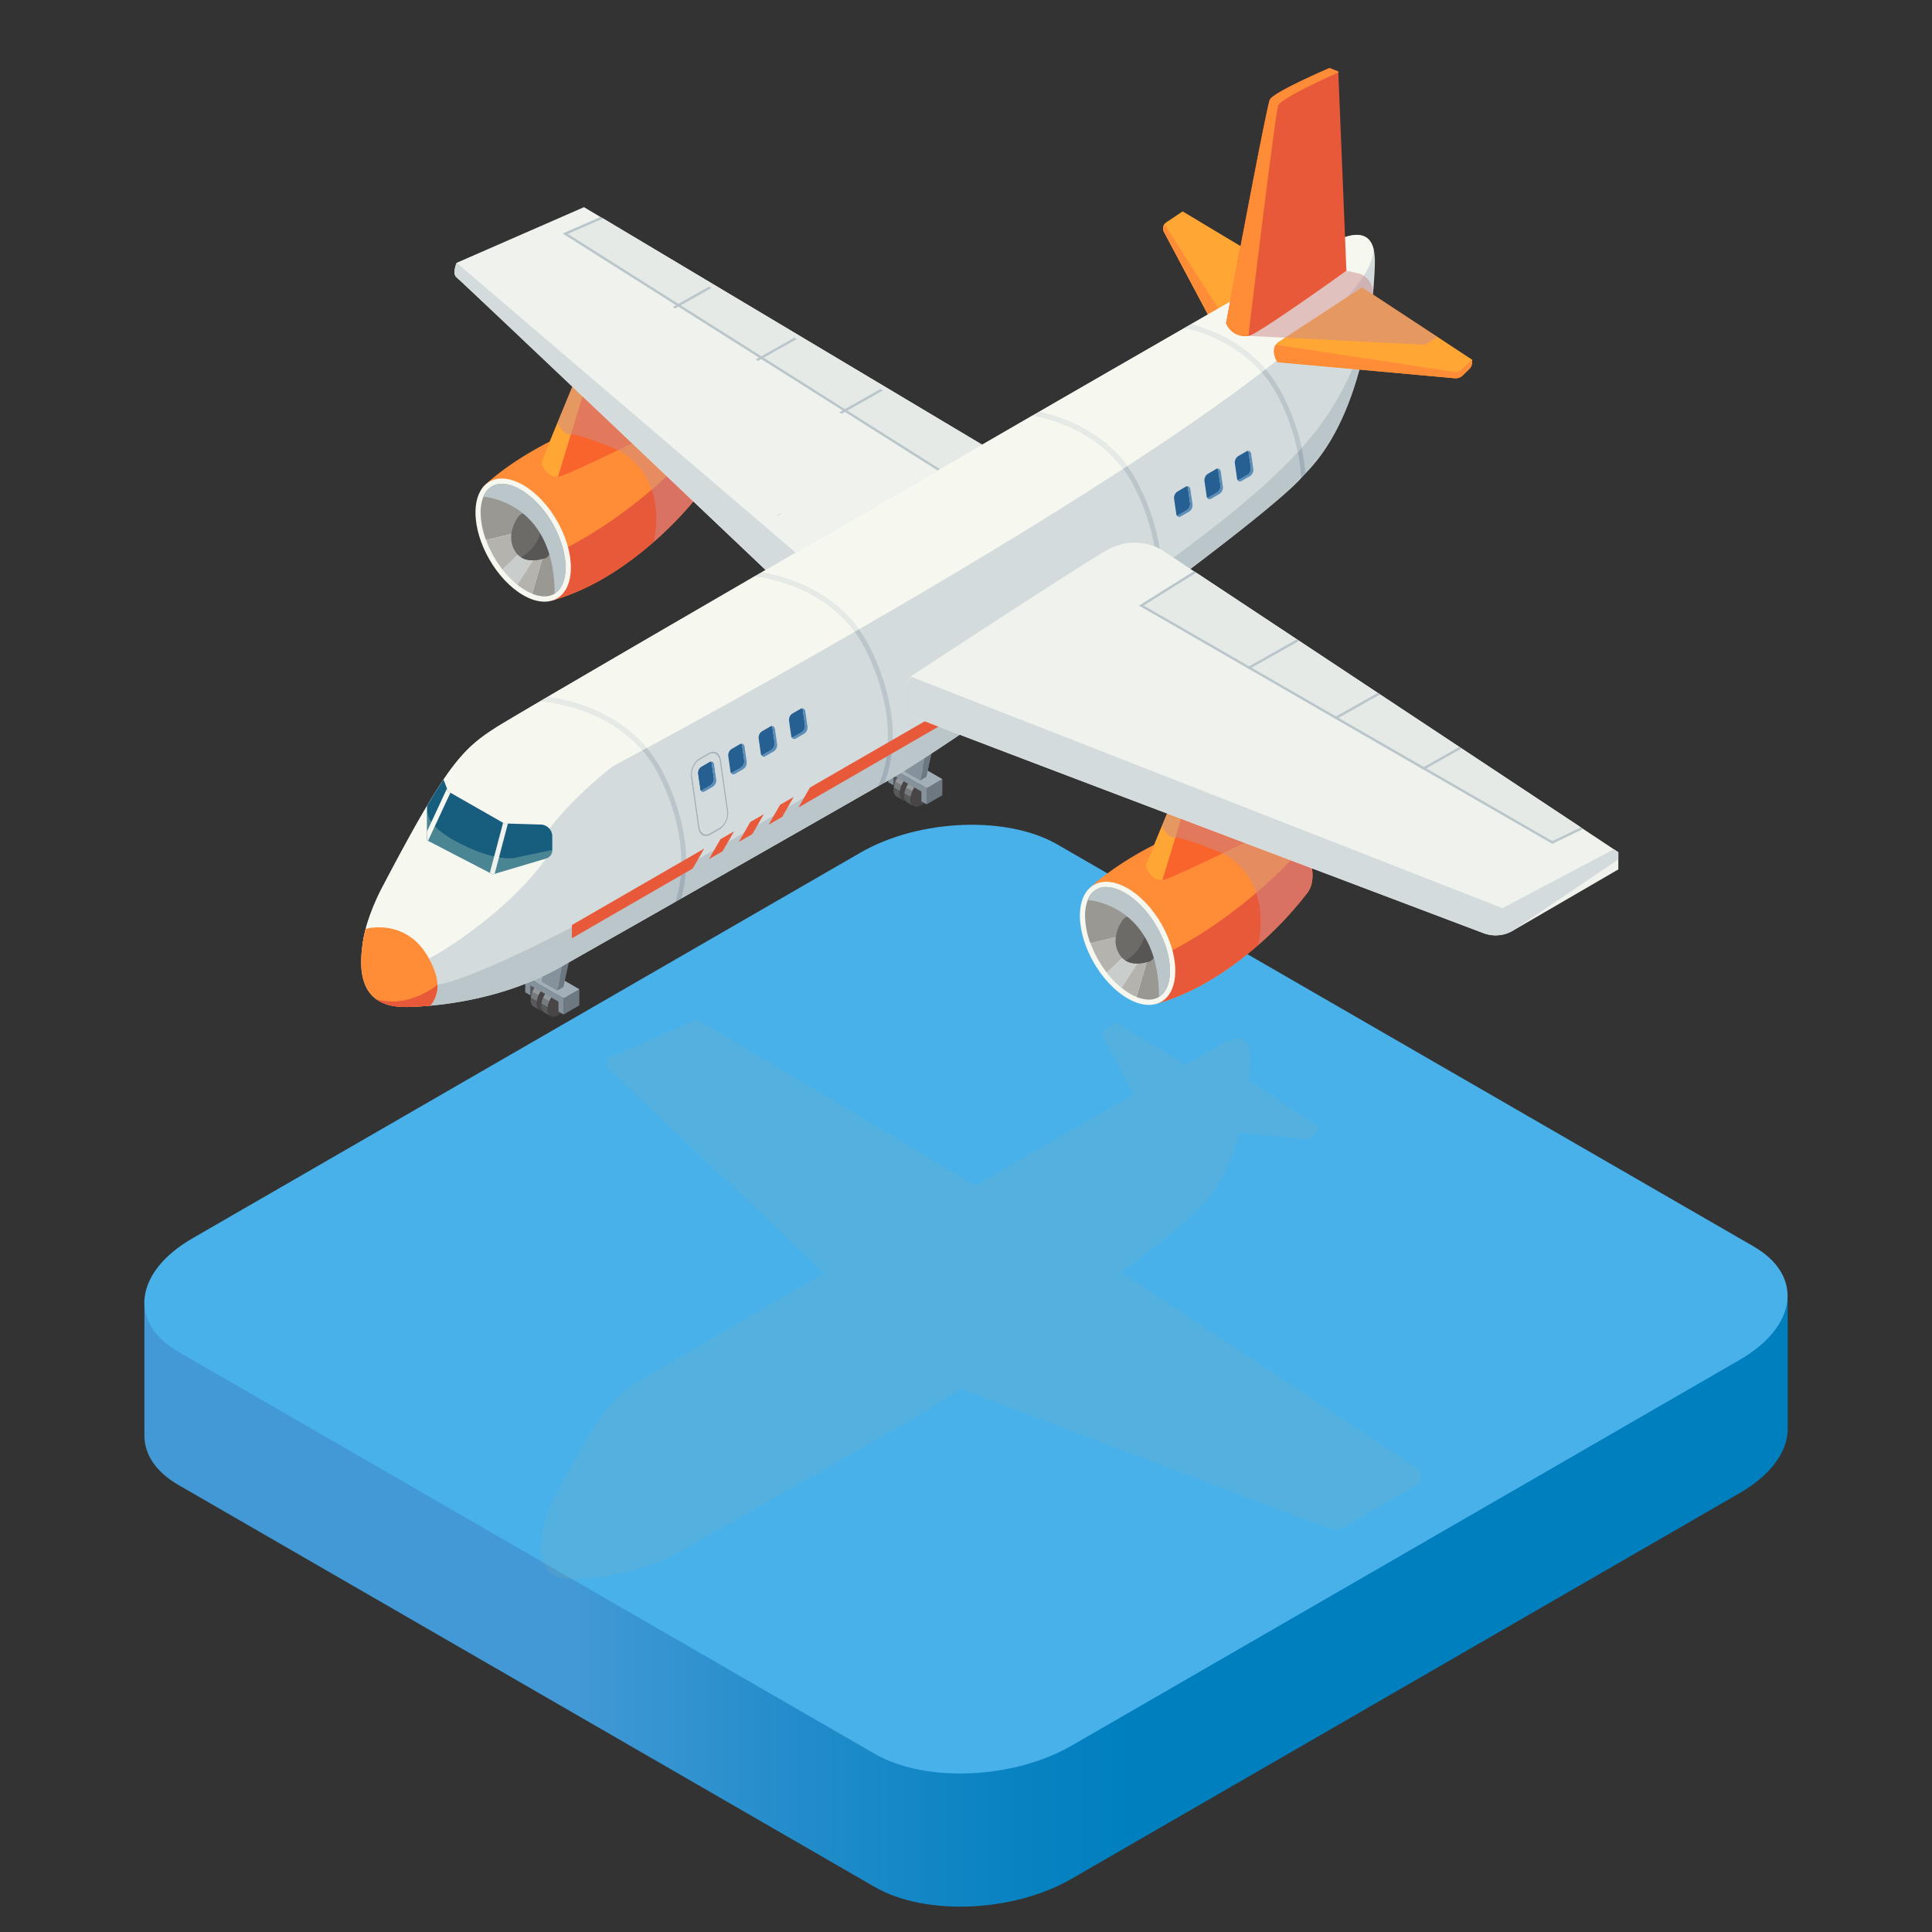 <svg xmlns="http://www.w3.org/2000/svg" xmlns:xlink="http://www.w3.org/1999/xlink" viewBox="0 0 1080 1080"><rect x="0" y="0" width="1080" height="1080" fill="#333333" stroke="none"/><defs><style>.cls-1{isolation:isolate;}.cls-2{fill:url(#linear-gradient);}.cls-3{fill:#49b1ea;}.cls-4{fill:#86b1b8;opacity:0.2;}.cls-13,.cls-16,.cls-4{mix-blend-mode:multiply;}.cls-5{fill:#ff8c36;}.cls-6{fill:#e8593a;}.cls-7{fill:#f6f7ef;}.cls-8{fill:#9a9893;}.cls-9{fill:#b5b3ad;}.cls-10{fill:#c9cdcb;}.cls-11{fill:#6d6b68;}.cls-12{fill:#585654;}.cls-13,.cls-19{fill:#bbc6cb;}.cls-14{fill:#f9642d;}.cls-15{fill:#ffa634;}.cls-16,.cls-34{fill:#cc8c8c;}.cls-16,.cls-31{opacity:0.5;}.cls-17{fill:#f0f3ed;}.cls-18{fill:#d3dbdc;}.cls-20{fill:#e5eae7;}.cls-21{fill:#55575d;}.cls-22{fill:#58595a;}.cls-23{fill:#767b7d;}.cls-24{fill:#93999b;}.cls-25{fill:#494445;}.cls-26{fill:#6d7881;}.cls-27{fill:#a2afb8;}.cls-28{fill:#85929c;}.cls-29{fill:#c74c32;}.cls-30{fill:#175d7e;}.cls-31{fill:#7eaeab;}.cls-32{fill:#265f91;}.cls-33{fill:#5a8db7;}</style><linearGradient id="linear-gradient" x1="80.72" y1="785.13" x2="999.28" y2="785.13" gradientUnits="userSpaceOnUse"><stop offset="0.26" stop-color="#4299d5"/><stop offset="0.39" stop-color="#248dcb"/><stop offset="0.52" stop-color="#0a83c2"/><stop offset="0.6" stop-color="#007fbf"/></linearGradient></defs><g class="cls-1"><g id="Layer_1" data-name="Layer 1"><path class="cls-2" d="M956.17,757.29,591.05,515.42c-28.19-16.28-77.44-14.23-110,4.56L123.83,757.29,80.72,726.23v74.43h.07c-.81,11,5.41,21.65,19,29.47L489,1054.84c28.19,16.27,77.44,14.24,110-4.57l373.4-215.58c16.91-9.76,26-22.12,26.86-34h.07V726.23Z"/><path class="cls-3" d="M489,980.41,99.75,755.7c-28.2-16.27-24.65-44.71,7.9-63.5l373.4-215.6c32.56-18.79,81.81-20.83,110-4.55l389.2,224.7c28.19,16.28,24.66,44.71-7.9,63.51L599,975.85C566.39,994.64,517.14,996.68,489,980.41Z"/><path class="cls-4" d="M792.44,821l-12-8-.94-.62-150.42-99.6s-.89-.58-.89-.58l-1.35-.89c21.23-16.14,38-29.71,43.19-35.47l1.79-1.93c.56-.59,1.09-1.16,1.61-1.74,9.6-10.46,15.66-24.82,19.45-38.81l37.26,3.37a4,4,0,0,0,3.18-1.13l2.22-2.18.33-.32a3.69,3.69,0,0,0,1.09-2.45l0-1.15-13.59-8.9L698.17,604c.25-2.55.42-4.9.54-7s.19-4.12.23-5.71a18.52,18.52,0,0,0-.52-5.14c-2.06-8.28-10.13-5-12.6-4.17-.46.16-9,5-22.92,13l-39.12-23.47-6.43,4.3a3.08,3.08,0,0,0-.73.71,2.9,2.9,0,0,0-.21,3l17.2,32.28-6.6,3.79-2.37,1.36c-17,9.79-36.5,21-57.06,32.91-.82.47-1.64,1-2.46,1.41l-19.83,11.46L396.06,573.65,393.31,572l-3.7-2.2L339.8,591.58s-1.91,4.29,0,5.72c1.63,1.23,93.41,88.38,120.83,114.41l-1.57.92c-.86.51-1.72,1-2.58,1.48-33.4,19.4-62.73,36.45-81.22,47.28L372.53,763c-9.61,5.64-15.79,9.32-17.43,10.36-7.58,4.87-12.85,9.13-20.43,20.34-2,2.9-4.1,6.28-6.45,10.27-4.6,7.73-10.08,17.73-17,31a88.42,88.42,0,0,0-6.09,14.17c-.32,1-.61,2-.86,3s-.39,1.67-.54,2.38-.25,1.17-.36,1.74c0,.28-.1.55-.14.83s-.15.83-.21,1.24-.1.77-.14,1.12c-3.09,24.36,13.36,23.55,20.85,23.16,1.9-.1,3.84-.23,5.8-.4,16.53-1.49,35.05-6,50.93-15.08,12.41-7,27.91-15.85,44.84-25.47.8-.45,1.62-.93,2.45-1.39,24.51-13.94,51.76-29.47,76.75-43.77l2.75-1.57c2.33-1.33,4.95-2.9,7.81-4.68,6.19-3.82,13.53-8.6,21.59-14,23.82,9.12,66.06,25.13,106.51,40.44l2,.77,2.66,1c41.47,15.7,80.09,30.28,93.62,35.39a13.35,13.35,0,0,0,11.45-1l41.28-24V822.1Z"/><path class="cls-5" d="M395.82,263.76c0,4.22-1,7.56-2.84,9.84a203.11,203.11,0,0,1-27.47,29.23c-14.63,12.85-34.25,26.51-56.84,32.87,0,0-8-8-17-18.49-13.59-16-29.15-37.77-21.07-45.58,6.93-6.7,20-16.33,36.7-24.79,3-1.55,6.08-3,9.3-4.47,15.23-6.77,32.66-12.18,50.64-13.65a16.14,16.14,0,0,1,9.74,2.49c.3.16.57.35.84.51,5.46,3.44,10.29,9.17,13.57,15.55A37.3,37.3,0,0,1,395.82,263.76Z"/><path class="cls-6" d="M395.83,263.76c0,4.23-1.06,7.56-2.85,9.86,0,0-35.15,48.2-84.3,62.07,0,0-8.07-8-17-18.5,50.33-17.9,87.47-56.08,99.73-69.91A37.29,37.29,0,0,1,395.83,263.76Z"/><path class="cls-7" d="M319.12,317.3c0,7.77-2.49,13.42-6.59,16.47-4.89,3.62-12.07,3.55-20.07-1.07-14.73-8.5-26.66-29.18-26.66-46.18,0-9.23,3.51-15.48,9.07-17.91,4.7-2,10.85-1.37,17.59,2.52C307.19,279.62,319.12,300.3,319.12,317.3Z"/><path class="cls-8" d="M316.15,317.29c0,6.51-1.92,11.51-5.39,14.09-.24.17-.47.34-.72.49a10.71,10.71,0,0,1-5.68,1.5,18.17,18.17,0,0,1-6.86-1.5l5.65-19.44a7.94,7.94,0,0,1-4.1-.88l-.83-.45a18.45,18.45,0,0,1-5-4.45,23.74,23.74,0,0,1-4.43-8.87l-14,3.34-3.11.75a45.31,45.31,0,0,1-3-15.36,23.34,23.34,0,0,1,1.53-8.81,11.28,11.28,0,0,1,5.76-6.37,11.4,11.4,0,0,1,4.51-.87,18,18,0,0,1,6.65,1.41A27,27,0,0,1,291,273.7c6.84,3.94,13.06,10.71,17.59,18.45.11.18.21.36.33.55.46.8.77,1.38,1.07,2C313.82,302,316.15,310,316.15,317.29Z"/><path class="cls-9" d="M293.22,306.65l-12.36,11.69c-.14-.2-.29-.38-.43-.57a60.93,60.93,0,0,1-8.71-15.9l3.11-.75,14-3.34A23.74,23.74,0,0,0,293.22,306.65Z"/><path class="cls-10" d="M299.05,311.55l-9.89,15.29a50.36,50.36,0,0,1-8.3-8.5l12.36-11.69a18.45,18.45,0,0,0,5,4.45Z"/><path class="cls-9" d="M303.15,312.43l-5.65,19.44a25.33,25.33,0,0,1-3.56-1.74,36,36,0,0,1-4.78-3.29l9.89-15.29A7.94,7.94,0,0,0,303.15,312.43Z"/><path class="cls-11" d="M308.18,305.33c0,3.13-1.07,5.31-2.8,6.37a4.81,4.81,0,0,1-2.09.7c-2.83.79-8,1.64-12-.85a10,10,0,0,1-3.2-3.18c-5.18-8-.45-16.45,1.31-19.1a5.55,5.55,0,0,1,.47-.66c1.93-2.23,4.95-2.5,8.39-.51a18,18,0,0,1,4.93,4.37q.62.76,1.17,1.59c.31.42.58.85.85,1.29a24.21,24.21,0,0,1,1.82,3.86A18.08,18.08,0,0,1,308.18,305.33Z"/><path class="cls-12" d="M308.18,305.33c0,3.13-1.07,5.31-2.8,6.37a4.81,4.81,0,0,1-2.09.7c-2.83.79-8,1.64-12-.85,10.82-6,12-18.42,11.9-19.08q.62.76,1.17,1.59c.31.42.58.85.85,1.29a24.21,24.21,0,0,1,1.82,3.86A18.08,18.08,0,0,1,308.18,305.33Z"/><path class="cls-13" d="M316.15,317.29c0,6.51-1.92,11.51-5.39,14.09-.24.17-.47.34-.72.49C310,280,270.29,277.7,270.29,277.7a11.28,11.28,0,0,1,5.76-6.37,11.4,11.4,0,0,1,4.51-.87,18,18,0,0,1,6.65,1.41A27,27,0,0,1,291,273.7c6.84,3.94,13.06,10.71,17.59,18.45.11.18.21.36.33.55.46.8.77,1.38,1.07,2C313.82,302,316.15,310,316.15,317.29Z"/><path class="cls-14" d="M378,235.71s-16.15,8-32.44,15.87c-14.18,6.86-28.51,13.54-32.28,14.63a11.75,11.75,0,0,1-1.36.28c-7,.87-9.44-7.89-9.44-7.89l4.86-11.76,4.34-10.53,10.64-25.81,8-4.44,37.13-20.44,8.7-4.81.31,9.16,1.38,41.75Z"/><path class="cls-15" d="M330.35,206.06l-18.44,60.42c-7,.88-9.44-7.88-9.44-7.88l19.83-48.11Z"/><path class="cls-16" d="M395.82,263.76c0,4.22-1,7.56-2.84,9.84a203.11,203.11,0,0,1-27.47,29.23c7.66-39.21-19.95-51.25-19.95-51.25s-21.83-9.11-26.44-8.72a4.63,4.63,0,0,1-2.48-.49c-3.14-1.53-5-6.06-5-6.06l10.64-25.81,8-4.44,37.13-20.44c2.7,1.25,5.76,2.73,9,4.35l1.38,41.75c5.46,3.44,10.29,9.17,13.57,15.55A37.3,37.3,0,0,1,395.82,263.76Z"/><path class="cls-17" d="M571.76,262.19l-66.85,51.16-44.19,10.5L438.92,329S258,157.15,255.27,155.1s0-8.18,0-8.18l71.18-31.11,5.29,3.14,3.94,2.34L569,260.53l1.58,1Z"/><path class="cls-18" d="M461,322.78l-.25,1.07L438.92,329S258,157.15,255.27,155.1s0-8.18,0-8.18Z"/><polygon class="cls-19" points="570.56 261.48 537.55 271.5 454.14 218.78 452.81 217.94 407.38 189.24 406.06 188.41 361.02 159.93 359.71 159.12 314.5 130.54 335.68 121.29 379.93 147.71 381.3 148.53 427.7 176.22 429.04 177.01 475.86 204.96 477.22 205.77 568.98 260.53 570.56 261.48"/><polygon class="cls-20" points="568.98 260.53 537.74 270.02 317.39 130.76 337.11 122.14 568.98 260.53"/><path class="cls-15" d="M727.09,157.74l-39.86,24.4-6.52,4-30.09-56.51a4.06,4.06,0,0,1,.3-4.31,3.81,3.81,0,0,1,1-1l9.19-6.15Z"/><path class="cls-5" d="M687.23,182.14l-6.52,4-30.09-56.51a4.06,4.06,0,0,1,.3-4.31Z"/><polygon class="cls-21" points="296.49 550.86 305.28 545.75 305.26 551.27 296.48 556.38 296.49 550.86"/><g class="cls-1"><g class="cls-1"><path class="cls-22" d="M300.12,560.91a9.29,9.29,0,0,1,.07-1.17l-3.52-2a9.41,9.41,0,0,0-.07,1.17c0,1.89.67,3.21,1.74,3.83l3.52,2C300.79,564.11,300.12,562.79,300.12,560.91Z"/><path class="cls-23" d="M297.59,554.47c-.07.18-.15.35-.22.53s-.14.38-.2.57-.13.41-.18.6-.12.47-.17.69-.11.56-.15.83l3.52,2c0-.28.08-.56.14-.83s.11-.46.17-.68.12-.42.19-.61.13-.38.2-.57.14-.35.22-.53Z"/><path class="cls-24" d="M299,551.92c-.12.17-.24.34-.35.53s-.2.33-.31.49-.19.34-.28.51l-.25.51c-.09.17-.16.34-.24.51l3.52,2c.07-.18.15-.35.23-.52l.26-.51.28-.5c.1-.17.2-.34.31-.5s.22-.35.34-.52Z"/><path class="cls-23" d="M302.55,548.56a10.19,10.19,0,0,0-2,1.54c-.22.22-.44.46-.65.7a6.86,6.86,0,0,0-.48.59c-.14.18-.28.36-.4.53l3.51,2.05.4-.54.49-.59c.2-.24.42-.47.65-.7a9.85,9.85,0,0,1,2-1.54Z"/><path class="cls-22" d="M307.05,550.13a2.3,2.3,0,0,1,.42-.14,7.19,7.19,0,0,1,1.39-.2,3.29,3.29,0,0,1,.53.05,4,4,0,0,1,.93.35l-3.52-2.05c-3-.15-3.12-.1-3.27,0a7.7,7.7,0,0,0-1,.47l3.51,2a5.87,5.87,0,0,1,.76-.37Z"/></g><path class="cls-25" d="M306.06,550.6c3.3-1.9,6-.38,6,3.41a13.14,13.14,0,0,1-5.95,10.32c-3.29,1.89-6,.37-6-3.42A13.11,13.11,0,0,1,306.06,550.6Z"/></g><g class="cls-1"><g class="cls-1"><path class="cls-22" d="M306.1,564.21a9.2,9.2,0,0,1,.08-1.17l-3.52-2a9.29,9.29,0,0,0-.07,1.17c0,1.88.67,3.21,1.74,3.83l3.51,2C306.77,567.41,306.1,566.09,306.1,564.21Z"/><path class="cls-23" d="M303.58,557.77c-.08.18-.15.35-.22.53s-.14.37-.2.57-.13.4-.19.6-.11.47-.17.69-.1.56-.14.83l3.52,2a8.17,8.17,0,0,1,.14-.84c.05-.22.1-.45.17-.67s.12-.42.18-.61.13-.39.21-.57.14-.36.22-.54Z"/><path class="cls-24" d="M305,555.22c-.12.17-.24.34-.35.52l-.31.5c-.1.17-.19.34-.28.51s-.18.33-.26.51-.16.34-.23.51l3.52,2c.07-.17.15-.35.23-.52s.17-.33.26-.5.18-.34.28-.5l.3-.5.35-.53Z"/><path class="cls-23" d="M308.53,551.86a9.85,9.85,0,0,0-2,1.54c-.22.22-.44.45-.65.69s-.33.4-.49.6l-.39.53,3.51,2,.4-.54c.16-.19.31-.39.48-.58s.43-.48.65-.7a9.82,9.82,0,0,1,2-1.54Z"/><path class="cls-22" d="M313,553.43a2.3,2.3,0,0,1,.42-.14,6.19,6.19,0,0,1,1.38-.2,2.54,2.54,0,0,1,.54,0,4.72,4.72,0,0,1,.92.34l-3.51-2c-3-.15-3.13-.11-3.27-.05a8,8,0,0,0-1,.47l3.52,2a5.77,5.77,0,0,1,.75-.37A1.22,1.22,0,0,1,313,553.43Z"/></g><path class="cls-25" d="M312.05,553.9c3.3-1.91,6-.39,6,3.41a13.11,13.11,0,0,1-6,10.31c-3.29,1.9-6,.37-6-3.41A13.09,13.09,0,0,1,312.05,553.9Z"/></g><polygon class="cls-26" points="315.08 558.09 323.87 552.99 323.84 562 315.06 567.11 315.08 558.09"/><polygon class="cls-27" points="293.63 545.7 302.41 540.59 323.87 552.99 315.08 558.09 293.63 545.7"/><polygon class="cls-28" points="315.08 558.09 315.06 567.11 312.17 565.44 312.19 559.91 296.49 550.86 296.48 556.38 293.6 554.71 293.63 545.7 315.08 558.09"/><g class="cls-1"><polygon class="cls-27" points="309.88 516.24 313.4 514.19 322.13 519.24 318.62 521.28 309.88 516.24"/><polygon class="cls-26" points="318.62 521.28 322.13 519.24 314.95 551.72 311.43 553.76 318.62 521.28"/><polygon class="cls-28" points="309.88 516.24 318.62 521.28 311.43 553.76 302.7 548.72 309.88 516.24"/></g><polygon class="cls-21" points="499.4 433.4 508.19 428.3 508.18 433.82 499.39 438.92 499.4 433.4"/><g class="cls-1"><g class="cls-1"><path class="cls-22" d="M503,443.45a9.46,9.46,0,0,1,.08-1.17l-3.52-2a9.14,9.14,0,0,0-.07,1.16c0,1.89.67,3.2,1.74,3.83l3.51,2C503.69,446.66,503,445.34,503,443.45Z"/><path class="cls-23" d="M500.5,437l-.22.54c-.07.18-.14.37-.2.56s-.13.4-.19.61-.11.46-.16.68-.11.56-.15.84l3.52,2c0-.27.08-.55.14-.82s.11-.47.17-.69.12-.4.19-.61.12-.37.2-.57l.21-.52Z"/><path class="cls-24" d="M501.93,434.47c-.12.18-.24.35-.35.53s-.2.32-.31.5l-.28.5-.25.51c-.09.16-.16.33-.24.51l3.51,2.05.24-.52.26-.51c.09-.17.18-.34.28-.5s.2-.34.31-.51.22-.35.34-.51Z"/><path class="cls-23" d="M505.46,431.11a9.82,9.82,0,0,0-2,1.54c-.22.22-.44.45-.65.7s-.33.38-.49.58-.27.36-.39.54l3.51,2,.4-.54c.15-.2.32-.4.48-.6s.43-.47.66-.68a9.56,9.56,0,0,1,2-1.55Z"/><path class="cls-22" d="M510,432.68l.42-.15a8.5,8.5,0,0,1,1.39-.2,4.66,4.66,0,0,1,.53.06,3.38,3.38,0,0,1,.92.34l-3.51-2c-3-.16-3.12-.11-3.27-.05a7.07,7.07,0,0,0-1,.47l3.51,2a7.69,7.69,0,0,1,.76-.38A1.57,1.57,0,0,1,510,432.68Z"/></g><path class="cls-25" d="M509,433.15c3.3-1.91,6-.39,6,3.4a13.12,13.12,0,0,1-6,10.32c-3.3,1.9-6,.37-6-3.42A13.12,13.12,0,0,1,509,433.15Z"/></g><g class="cls-1"><g class="cls-1"><path class="cls-22" d="M509,446.75a9.46,9.46,0,0,1,.08-1.17l-3.52-2a9.46,9.46,0,0,0-.08,1.17c0,1.88.67,3.2,1.75,3.83l3.51,2A4.18,4.18,0,0,1,509,446.75Z"/><path class="cls-23" d="M506.49,440.32c-.08.18-.15.36-.22.54s-.14.37-.2.56-.13.4-.19.6-.11.47-.17.69-.1.56-.14.83l3.52,2c0-.27.08-.55.14-.83s.1-.46.17-.68a6.13,6.13,0,0,1,.18-.61q.09-.29.21-.57c.06-.18.14-.35.21-.53Z"/><path class="cls-24" d="M507.92,437.77l-.35.52-.31.5-.28.5-.26.51c-.08.17-.16.34-.23.52l3.51,2c.08-.17.15-.34.24-.52s.16-.34.25-.5l.28-.51.31-.5c.11-.18.23-.35.35-.52Z"/><path class="cls-23" d="M511.44,434.41a9.5,9.5,0,0,0-2,1.54c-.22.22-.44.45-.66.7l-.48.58c-.14.17-.27.36-.39.54l3.51,2,.4-.53q.23-.3.48-.6c.21-.24.43-.47.65-.69a9.82,9.82,0,0,1,2-1.54Z"/><path class="cls-22" d="M515.94,436l.43-.15a8.5,8.5,0,0,1,1.38-.2,5.29,5.29,0,0,1,.54.05,3.79,3.79,0,0,1,.92.35l-3.51-2c-3-.15-3.13-.1-3.27-.05a9.39,9.39,0,0,0-1,.48l3.52,2a4.41,4.41,0,0,1,.75-.38Z"/></g><path class="cls-25" d="M515,436.45c3.3-1.91,6-.39,6,3.41a13.12,13.12,0,0,1-6,10.3c-3.3,1.91-6,.38-6-3.41A13.07,13.07,0,0,1,515,436.45Z"/></g><polygon class="cls-26" points="517.99 440.64 526.78 435.53 526.75 444.55 517.97 449.65 517.99 440.64"/><polygon class="cls-27" points="496.53 428.25 505.32 423.14 526.78 435.53 517.99 440.64 496.53 428.25"/><polygon class="cls-28" points="517.99 440.64 517.97 449.65 515.08 447.99 515.09 442.46 499.4 433.4 499.39 438.92 496.51 437.27 496.53 428.25 517.99 440.64"/><g class="cls-1"><polygon class="cls-27" points="512.79 398.78 516.3 396.74 525.04 401.79 521.52 403.82 512.79 398.78"/><polygon class="cls-26" points="521.52 403.82 525.04 401.79 517.86 434.27 514.34 436.3 521.52 403.82"/><polygon class="cls-28" points="512.79 398.78 521.52 403.82 514.34 436.3 505.61 431.26 512.79 398.78"/></g><path class="cls-18" d="M768.56,146.51c0,2.26-.13,5-.32,8.15s-.41,6.36-.77,10c-.68,6.9-1.71,14.81-3.29,23.19-.2,1.06-.42,2.13-.63,3.19-1,5.07-2.22,10.29-3.66,15.55-5.4,20-14.08,40.54-27.8,55.5l-2.29,2.48c-.85.9-1.7,1.83-2.57,2.76-20,22.2-160.18,125.48-221.52,163.4-4.09,2.54-7.83,4.77-11.16,6.69-1.3.74-2.62,1.47-3.93,2.23-35.71,20.44-74.67,42.64-109.7,62.56-1.18.66-2.35,1.34-3.5,2-24.19,13.75-46.35,26.34-64.08,36.4-22.7,12.9-49.17,19.42-72.8,21.55-2.81.24-5.57.43-8.26.57-10.73.54-34.25,1.71-29.83-33.09.06-.53.11-1.07.19-1.61a80,80,0,0,1,1.8-8.82c.36-1.39.77-2.8,1.23-4.28a125.89,125.89,0,0,1,8.71-20.25c9.93-18.91,17.76-33.2,24.34-44.26,3.35-5.69,6.4-10.52,9.22-14.67,10.83-16,18.36-22.1,29.19-29,2.35-1.51,11.19-6.77,24.91-14.82l3.9-2.27c26.44-15.5,68.35-39.87,116.09-67.58q1.85-1,3.69-2.13c48.13-27.88,101.9-59,151.59-87.72,1.17-.65,2.34-1.33,3.51-2,29.39-17,57.25-33,81.56-47,1.14-.66,2.26-1.31,3.38-1.94,49.11-28.29,82.94-47.63,84.06-48,3.52-1.18,15.06-5.87,18,6A26.62,26.62,0,0,1,768.56,146.51Z"/><path class="cls-19" d="M244.53,550.44c18.47-2.78,71.37-28.67,136.22-64.9a67.77,67.77,0,0,1-3.33,18.69c-24.19,13.75-46.35,26.34-64.08,36.4-22.7,12.9-49.17,19.42-72.8,21.55A17.37,17.37,0,0,0,244.53,550.44Z"/><path class="cls-19" d="M496.13,417.68a65.74,65.74,0,0,1-3.81,17.95c-.52,1.39-1.06,2.73-1.7,4-35.71,20.44-74.67,42.64-109.7,62.56A73.42,73.42,0,0,0,383.56,484C418.87,464.17,457.62,441.42,496.13,417.68Z"/><path class="cls-19" d="M646.66,318.42a78.13,78.13,0,0,1-.79,14c-48.43,36.21-106.3,77.34-140.16,98.36-4.09,2.54-7.83,4.77-11.16,6.69.12-.28.22-.58.33-.85a69.06,69.06,0,0,0,4.06-20.65c42.7-26.31,85.05-53.73,122.19-79.48Q634.75,327,646.66,318.42Z"/><path class="cls-19" d="M725.43,252.8a91.19,91.19,0,0,1,1.8,14.55c-8.54,9.57-40.09,34.95-78.33,62.74a76.32,76.32,0,0,0,.38-13.58C684.67,291,708.76,270.9,725.43,252.8Z"/><path class="cls-19" d="M764.18,187.87c-4.68,25.1-14,54.54-32.09,74.24l-2.29,2.48a98.2,98.2,0,0,0-2.11-14.27c3.5-3.87,6.61-7.66,9.44-11.4C754.3,216.22,760.41,193.51,764.18,187.87Z"/><path class="cls-7" d="M359.09,419.48c-10.4,5.62-16.29,8.76-16.29,8.76s-19.94,14.95-34.95,34.05c-2.86,3.62,1.64,11.43-2.64,17.59-18.23,26.25-56,52.33-70,58.15-7.27,3-5.9,11.3-12.63,21.72-10.67-5.35-27.24-12.6-16.9-44.8a125.89,125.89,0,0,1,8.71-20.25c9.93-18.91,17.76-33.2,24.34-44.26,3.35-5.69,6.4-10.52,9.22-14.67,10.83-16,18.36-22.1,29.19-29,2.35-1.51,11.19-6.77,24.91-14.82C313,393,340.54,397.73,359.09,419.48Z"/><path class="cls-7" d="M477.8,353.17c-49.71,28.63-92.84,52.32-116.28,65-17.33-20.69-42.51-26.78-55.58-28.55,26.44-15.5,68.35-39.87,116.09-67.58C435.71,324,461.4,330.73,477.8,353.17Z"/><path class="cls-7" d="M627.83,262.08C580.36,293,527.4,324.59,480.15,351.82c-15.66-21.67-39.67-29.25-54.43-31.9,48.13-27.88,101.9-59,151.59-87.72C591.5,235,613.27,242.44,627.83,262.08Z"/><path class="cls-7" d="M705.32,208.13c-21.6,16.55-47.39,34.37-75.17,52.45-14.1-19.1-34.7-27.1-49.33-30.39,29.39-17,57.25-33,81.56-47C675.31,186.31,692.44,193.19,705.32,208.13Z"/><path class="cls-7" d="M767.83,139.17c.17,15-23.76,39.15-60.35,67.31C695,192,678.75,184.79,665.76,181.21c49.11-28.29,82.94-47.63,84.06-48C753.34,132,764.88,127.32,767.83,139.17Z"/><path class="cls-27" d="M383.56,484a73.42,73.42,0,0,1-2.64,18.25c-1.18.66-2.35,1.34-3.5,2a67.77,67.77,0,0,0,3.33-18.69Z"/><path class="cls-20" d="M361.52,418.18l-2.43,1.3C340.54,397.73,313,393,302,391.9l3.9-2.27C319,391.4,344.19,397.49,361.52,418.18Z"/><path class="cls-19" d="M380.75,485.54c.71-16.16-3.49-34.22-12.36-52a70,70,0,0,0-9.3-14.11l2.43-1.3a69.65,69.65,0,0,1,9.33,14.18C379.61,449.9,384,467.8,383.56,484Z"/><path class="cls-27" d="M498.94,415.94a69.06,69.06,0,0,1-4.06,20.65c-.11.27-.21.57-.33.85-1.3.74-2.62,1.47-3.93,2.23.64-1.31,1.18-2.65,1.7-4a65.74,65.74,0,0,0,3.81-17.95C497.09,417.11,498,416.54,498.94,415.94Z"/><path class="cls-20" d="M480.15,351.82c-.79.49-1.58.92-2.35,1.35C461.4,330.73,435.71,324,422,322.05q1.85-1,3.69-2.13C440.48,322.57,464.49,330.15,480.15,351.82Z"/><path class="cls-19" d="M498.94,415.94c-.92.6-1.85,1.17-2.81,1.74,1.26-16.8-2.91-35.82-12.24-54.49a71.53,71.53,0,0,0-6.09-10c.77-.43,1.56-.86,2.35-1.35A72.59,72.59,0,0,1,486.32,362C495.51,380.39,499.82,399.16,498.94,415.94Z"/><path class="cls-29" d="M648.9,330.09c-1,.74-2,1.51-3,2.3a78.13,78.13,0,0,0,.79-14c.87-.62,1.75-1.25,2.62-1.91A76.32,76.32,0,0,1,648.9,330.09Z"/><path class="cls-20" d="M630.15,260.58c-.76.52-1.52,1-2.32,1.5C613.27,242.44,591.5,235,577.31,232.2c1.17-.65,2.34-1.33,3.51-2C595.45,233.48,616.05,241.48,630.15,260.58Z"/><path class="cls-19" d="M649.28,316.51c-.87.66-1.75,1.29-2.62,1.91-.44-14.56-4.63-30.36-12.41-45.92a68.38,68.38,0,0,0-6.42-10.42c.8-.49,1.56-1,2.32-1.5a76,76,0,0,1,6.53,10.69C644.32,286.56,648.57,302.08,649.28,316.51Z"/><path class="cls-27" d="M729.8,264.59c-.85.9-1.7,1.83-2.57,2.76a91.32,91.32,0,0,0-1.8-14.55c.79-.85,1.55-1.66,2.26-2.48A98.2,98.2,0,0,1,729.8,264.59Z"/><path class="cls-20" d="M707.48,206.48c-.71.57-1.45,1.11-2.16,1.65-12.88-14.94-30-21.82-42.94-25,1.14-.66,2.26-1.31,3.38-1.94C678.75,184.79,695,192,707.48,206.48Z"/><path class="cls-19" d="M727.69,250.32c-.71.82-1.47,1.63-2.26,2.48a120.73,120.73,0,0,0-10.58-30.34,69.5,69.5,0,0,0-9.53-14.33c.71-.54,1.45-1.08,2.16-1.65a71.76,71.76,0,0,1,9.79,14.75A123.32,123.32,0,0,1,727.69,250.32Z"/><path class="cls-30" d="M308.72,467.52v7.66a4.93,4.93,0,0,1-3.52,4.72l-28.67,8.52-1,.36-1.72-.9L239.31,470l-.59-.29V450.44c3.35-5.69,6.4-10.52,9.22-14.67l1.93,5,.66,1.64,1.25.73,29.45,16.81,1.14.66,1.55-.23,18.4.55A6.61,6.61,0,0,1,308.72,467.52Z"/><path class="cls-31" d="M308.72,475.14a4.94,4.94,0,0,1-3.52,4.76l-28.67,8.52-1,.36-1.72-.9L239.31,470l-.59-.29V451.57c.16,3.43,0,10.85,19.34,20.41,21.87,10.81,31.13,7.25,31.13,7.25Z"/><polygon class="cls-17" points="283.92 460.37 276.53 488.42 275.55 488.78 273.83 487.88 281.23 459.94 282.37 460.6 283.92 460.37"/><polygon class="cls-7" points="251.78 443.13 239.31 469.98 238.72 469.69 238.72 464.77 249.87 440.76 250.53 442.4 251.78 443.13"/><path class="cls-15" d="M823,201.13l-.08,1.64a5.15,5.15,0,0,1-1.56,3.48l-3.65,3.59a5.74,5.74,0,0,1-4.53,1.6l-53.26-4.83-45.84-4.15s-3.6-5.48-.93-9.74a6.53,6.53,0,0,1,.93-1.17l4.26-2.78,43-28.13,6.14,4,36.08,23.7Z"/><path class="cls-5" d="M244.53,550.44a17.37,17.37,0,0,1-4,11.74c-2.81.24-5.57.43-8.26.57-5.74.3-15.09.76-21.91-4.18-6-4.3-10-12.71-7.92-28.91,0-.53.11-1.07.19-1.61a80,80,0,0,1,1.8-8.82s27.67-7.86,38.81,24.48A23.06,23.06,0,0,1,244.53,550.44Z"/><path class="cls-6" d="M244.53,550.44a17.37,17.37,0,0,1-4,11.74c-2.81.24-5.57.43-8.26.57-5.74.3-15.09.76-21.91-4.18C228.84,564,244.53,550.44,244.53,550.44Z"/><path class="cls-32" d="M396.61,425.9a1.9,1.9,0,0,1,.91-.27,2.63,2.63,0,0,1,.32,1l1.21,8.39a4.23,4.23,0,0,1-1.82,4l-4.66,2.69a2.18,2.18,0,0,1-.92.29,2.32,2.32,0,0,1-.32-1l-1.2-8.39a4.23,4.23,0,0,1,1.82-4Z"/><path class="cls-33" d="M397.52,425.63c.84,0,1.54.62,1.7,1.74l1.2,8.39a4.24,4.24,0,0,1-1.82,4l-4.67,2.69a1.57,1.57,0,0,1-2.28-.48,2.32,2.32,0,0,1-.32-1l-1.2-8.39,1.2,8.39a2.32,2.32,0,0,0,.32,1,2.18,2.18,0,0,0,.92-.29l4.66-2.69a4.23,4.23,0,0,0,1.82-4l-1.21-8.39A2.63,2.63,0,0,0,397.52,425.63Z"/><path class="cls-32" d="M413.6,416a2,2,0,0,1,.91-.26,2.63,2.63,0,0,1,.32,1l1.2,8.38a4.22,4.22,0,0,1-1.82,4l-4.65,2.68a2.11,2.11,0,0,1-.92.3,2.47,2.47,0,0,1-.33-1l-1.2-8.39a4.31,4.31,0,0,1,1.82-4Z"/><path class="cls-33" d="M414.51,415.74c.84,0,1.53.63,1.69,1.74l1.2,8.39a4.22,4.22,0,0,1-1.82,4l-4.67,2.7a1.57,1.57,0,0,1-2.27-.48,2.47,2.47,0,0,1-.33-1l-1.2-8.39,1.2,8.39a2.47,2.47,0,0,0,.33,1,2.11,2.11,0,0,0,.92-.3l4.65-2.68a4.22,4.22,0,0,0,1.82-4l-1.2-8.38A2.63,2.63,0,0,0,414.51,415.74Z"/><path class="cls-32" d="M430.59,406.12a2,2,0,0,1,.9-.27,2.75,2.75,0,0,1,.33,1l1.2,8.38a4.25,4.25,0,0,1-1.82,4l-4.66,2.69a2.18,2.18,0,0,1-.91.29,2.28,2.28,0,0,1-.33-1l-1.2-8.39a4.29,4.29,0,0,1,1.82-4Z"/><path class="cls-33" d="M431.49,405.85c.84,0,1.54.62,1.7,1.74l1.2,8.4a4.22,4.22,0,0,1-1.82,4l-4.67,2.7a1.57,1.57,0,0,1-2.27-.48,2.28,2.28,0,0,1-.33-1l-1.2-8.39,1.2,8.39a2.28,2.28,0,0,0,.33,1,2.18,2.18,0,0,0,.91-.29l4.66-2.69a4.25,4.25,0,0,0,1.82-4l-1.2-8.38A2.75,2.75,0,0,0,431.49,405.85Z"/><path class="cls-32" d="M447.57,396.23a1.83,1.83,0,0,1,.91-.27,2.84,2.84,0,0,1,.33,1l1.19,8.4a4.22,4.22,0,0,1-1.82,4L443.53,412a2.33,2.33,0,0,1-.92.29,2.47,2.47,0,0,1-.33-1l-1.2-8.39a4.28,4.28,0,0,1,1.82-4Z"/><path class="cls-33" d="M448.48,396c.84,0,1.53.62,1.7,1.74l1.2,8.39a4.25,4.25,0,0,1-1.83,4l-4.66,2.7a1.59,1.59,0,0,1-2.28-.48,2.47,2.47,0,0,1-.33-1l-1.2-8.39,1.2,8.39a2.47,2.47,0,0,0,.33,1,2.33,2.33,0,0,0,.92-.29l4.65-2.69a4.22,4.22,0,0,0,1.82-4l-1.19-8.4A2.84,2.84,0,0,0,448.48,396Z"/><path class="cls-27" d="M396.19,421c3.15-1.83,6.17-.13,6.72,3.74l4.08,28.5c.55,3.88-1.55,8.54-4.7,10.35l-5.2,3c-3.15,1.81-6.17.12-6.72-3.77l-4.08-28.51c-.55-3.85,1.55-8.51,4.71-10.33Zm10.15,32.61-4.07-28.48c-.5-3.46-3.16-5-6-3.35l-5.19,3c-2.8,1.61-4.67,5.73-4.17,9.18L391,462.43c.5,3.45,3.16,4.94,6,3.31l5.19-3c2.8-1.62,4.67-5.72,4.17-9.17Z"/><path class="cls-18" d="M396.3,421.75c2.81-1.61,5.47-.11,6,3.35l4.07,28.48c.5,3.45-1.37,7.55-4.17,9.17l-5.19,3c-2.81,1.63-5.47.14-6-3.31l-4.07-28.49c-.5-3.45,1.37-7.57,4.17-9.18Zm4.12,14-1.2-8.39c-.16-1.12-.86-1.78-1.7-1.74a1.9,1.9,0,0,0-.91.27L392,428.6a4.23,4.23,0,0,0-1.82,4l1.2,8.39a2.32,2.32,0,0,0,.32,1,1.57,1.57,0,0,0,2.28.48l4.67-2.69a4.24,4.24,0,0,0,1.82-4Z"/><path class="cls-32" d="M662.81,272.08a1.93,1.93,0,0,1,.91-.27,2.91,2.91,0,0,1,.33,1l1.2,8.4a4.23,4.23,0,0,1-1.83,4l-4.65,2.68a2.07,2.07,0,0,1-.92.3,2.27,2.27,0,0,1-.32-1l-1.21-8.39a4.28,4.28,0,0,1,1.83-4Z"/><path class="cls-33" d="M663.72,271.81c.84,0,1.54.62,1.7,1.74l1.2,8.39a4.26,4.26,0,0,1-1.82,4l-4.67,2.69a1.56,1.56,0,0,1-2.28-.47,2.27,2.27,0,0,1-.32-1l-1.21-8.39,1.21,8.39a2.27,2.27,0,0,0,.32,1,2.07,2.07,0,0,0,.92-.3l4.65-2.68a4.23,4.23,0,0,0,1.83-4l-1.2-8.4A2.91,2.91,0,0,0,663.72,271.81Z"/><path class="cls-32" d="M679.8,262.19a2,2,0,0,1,.9-.27,2.69,2.69,0,0,1,.33,1l1.2,8.39a4.18,4.18,0,0,1-1.82,4L675.76,278a2.2,2.2,0,0,1-.92.3,2.37,2.37,0,0,1-.33-1l-1.2-8.39a4.32,4.32,0,0,1,1.82-4Z"/><path class="cls-33" d="M680.7,261.92c.85,0,1.54.63,1.7,1.73l1.2,8.4a4.23,4.23,0,0,1-1.82,4l-4.67,2.7a1.57,1.57,0,0,1-2.27-.48,2.37,2.37,0,0,1-.33-1l-1.2-8.39,1.2,8.39a2.37,2.37,0,0,0,.33,1,2.2,2.2,0,0,0,.92-.3l4.65-2.69a4.18,4.18,0,0,0,1.82-4L681,262.9A2.69,2.69,0,0,0,680.7,261.92Z"/><path class="cls-32" d="M696.79,252.3a1.87,1.87,0,0,1,.9-.27,2.82,2.82,0,0,1,.33,1l1.2,8.39a4.2,4.2,0,0,1-1.83,4l-4.65,2.69a2.36,2.36,0,0,1-.92.3,2.63,2.63,0,0,1-.32-1l-1.2-8.4a4.3,4.3,0,0,1,1.82-4Z"/><path class="cls-33" d="M697.69,252c.84,0,1.54.62,1.7,1.74l1.2,8.39a4.23,4.23,0,0,1-1.82,4l-4.67,2.7a1.59,1.59,0,0,1-2.28-.47,2.63,2.63,0,0,1-.32-1l-1.2-8.4,1.2,8.4a2.63,2.63,0,0,0,.32,1,2.36,2.36,0,0,0,.92-.3l4.65-2.69a4.2,4.2,0,0,0,1.83-4L698,253A2.82,2.82,0,0,0,697.69,252Z"/><path class="cls-5" d="M821.34,206.25l-3.65,3.58a5.7,5.7,0,0,1-4.53,1.61l-99.11-9s-3.6-5.48-.93-9.74L813,207.91a4.49,4.49,0,0,0,3.67-1.11l6.31-5.67-.07,1.63A5.22,5.22,0,0,1,821.34,206.25Z"/><polygon class="cls-19" points="445.39 189.53 423.73 201.76 422.42 200.94 444.05 188.75 445.39 189.53"/><polygon class="cls-19" points="493.57 218.29 470.49 231.3 469.15 230.46 492.21 217.47 493.57 218.29"/><polygon class="cls-19" points="397.64 161.05 377.37 172.45 376.06 171.64 396.28 160.23 397.64 161.05"/><path class="cls-16" d="M803.55,188.38l-6.88,4.34-33.12-1.66-45.24-2.29-20.46-1,54.81-36.4,6,1.29a11.14,11.14,0,0,1,8.79,11.94C767.47,164.68,803.55,188.38,803.55,188.38Z"/><path class="cls-6" d="M752.66,151.35s-49.54,35.56-54.45,36.33a11.5,11.5,0,0,1-12.82-7S707.86,60,709.84,55.73,743.26,38,743.26,38l4.87,2,0,.53Z"/><path class="cls-5" d="M748.15,40.55C742,43.26,716,55,714.47,59.1s-14.12,107.83-16.61,128.63a11.34,11.34,0,0,1-12.47-7.09S707.86,60,709.84,55.73,743.26,38,743.26,38l4.87,2Z"/><polygon class="cls-6" points="393.65 474.38 387.24 485.51 319.71 524.49 319.68 517.1 393.65 474.38"/><polygon class="cls-6" points="410.36 464.74 403.93 475.86 396.31 480.27 402.72 469.15 410.36 464.74"/><polygon class="cls-6" points="426.99 455.13 420.58 466.25 413.01 470.63 419.42 459.51 426.99 455.13"/><polygon class="cls-6" points="443.68 445.5 437.27 456.62 429.66 461.02 436.07 449.89 443.68 445.5"/><polygon class="cls-6" points="524.37 398.92 524.38 406.32 446.35 451.38 452.75 440.25 524.37 398.92"/><path class="cls-5" d="M733.7,489.16c0,4.23-1,7.56-2.84,9.85a202.77,202.77,0,0,1-27.47,29.22c-14.63,12.85-34.25,26.53-56.84,32.88,0,0-8-8-17-18.5-13.58-16-29.14-37.76-21.06-45.56,6.93-6.71,20-16.34,36.69-24.8,3-1.56,6.09-3,9.31-4.48,15.22-6.76,32.66-12.16,50.64-13.64a16.07,16.07,0,0,1,9.74,2.49c.3.16.57.34.84.52,5.46,3.43,10.29,9.15,13.56,15.54A37.14,37.14,0,0,1,733.7,489.16Z"/><path class="cls-6" d="M733.71,489.17c0,4.22-1.06,7.56-2.86,9.85,0,0-35.14,48.21-84.29,62.08,0,0-8.07-8-17-18.5,50.33-17.9,87.47-56.08,99.72-69.92A37.24,37.24,0,0,1,733.71,489.17Z"/><path class="cls-7" d="M657,542.71c0,7.76-2.49,13.42-6.59,16.47-4.89,3.63-12.07,3.55-20.08-1.07-14.72-8.5-26.66-29.18-26.66-46.19,0-9.22,3.51-15.47,9.08-17.9,4.69-2,10.85-1.38,17.58,2.51C645.06,505,657,525.7,657,542.71Z"/><path class="cls-8" d="M654,542.7c0,6.51-1.92,11.51-5.39,14.08a7.25,7.25,0,0,1-.73.5,10.74,10.74,0,0,1-5.67,1.5,18.28,18.28,0,0,1-6.86-1.5L641,537.83a7.79,7.79,0,0,1-4.09-.88c-.27-.13-.56-.29-.84-.45a18.29,18.29,0,0,1-5-4.45,23.26,23.26,0,0,1-4.43-8.86l-14,3.35-3.09.74a44.92,44.92,0,0,1-3-15.36,23.59,23.59,0,0,1,1.53-8.82,10.55,10.55,0,0,1,10.27-7.24,18.25,18.25,0,0,1,6.66,1.41,28.78,28.78,0,0,1,3.76,1.83c6.84,3.95,13.06,10.71,17.6,18.45.1.18.2.36.32.55.46.81.77,1.38,1.07,2C651.69,527.41,654,535.43,654,542.7Z"/><path class="cls-9" d="M631.1,532.05l-12.36,11.69c-.14-.19-.3-.37-.43-.55a61.11,61.11,0,0,1-8.7-15.91l3.09-.74,14-3.35A23.26,23.26,0,0,0,631.1,532.05Z"/><path class="cls-10" d="M636.94,537l-9.9,15.3a49.69,49.69,0,0,1-8.3-8.51l12.36-11.69a18.29,18.29,0,0,0,5,4.45C636.38,536.66,636.67,536.82,636.94,537Z"/><path class="cls-9" d="M641,537.83l-5.65,19.45a27.63,27.63,0,0,1-3.56-1.73,38.11,38.11,0,0,1-4.78-3.3l9.9-15.3A7.79,7.79,0,0,0,641,537.83Z"/><path class="cls-11" d="M646.06,530.75c0,3.11-1.07,5.3-2.8,6.36a4.8,4.8,0,0,1-2.1.7c-2.82.79-8,1.64-12-.86a10,10,0,0,1-3.21-3.18c-5.17-8-.44-16.43,1.32-19.09a5.35,5.35,0,0,1,.47-.67c1.92-2.22,4.95-2.5,8.39-.5a18.14,18.14,0,0,1,4.93,4.36c.41.51.8,1.06,1.17,1.6s.58.85.85,1.29a24.68,24.68,0,0,1,1.82,3.86A18.09,18.09,0,0,1,646.06,530.75Z"/><path class="cls-12" d="M646.06,530.75c0,3.11-1.07,5.3-2.8,6.36a4.8,4.8,0,0,1-2.1.7c-2.82.79-8,1.64-12-.86,10.83-6,12-18.41,11.9-19.06.41.49.8,1,1.17,1.58s.58.85.85,1.29a24.68,24.68,0,0,1,1.82,3.86A18.09,18.09,0,0,1,646.06,530.75Z"/><path class="cls-13" d="M654,542.7c0,6.51-1.92,11.51-5.39,14.08a7.25,7.25,0,0,1-.73.5c0-51.84-39.75-54.18-39.75-54.18a10.55,10.55,0,0,1,10.27-7.24,18.25,18.25,0,0,1,6.66,1.41,28.78,28.78,0,0,1,3.76,1.83c6.84,3.95,13.06,10.71,17.6,18.45.1.18.2.36.32.55.46.81.77,1.38,1.07,2C651.69,527.41,654,535.43,654,542.7Z"/><path class="cls-14" d="M715.88,461.11s-16.15,8.05-32.44,15.89c-14.19,6.85-28.51,13.53-32.28,14.62-.46.1-.92.22-1.36.27-7,.88-9.44-7.88-9.44-7.88l4.85-11.76,4.35-10.54,10.63-25.81,8-4.44L705.35,411l8.7-4.8.3,9.17,1.39,41.75Z"/><path class="cls-15" d="M668.23,431.46l-18.44,60.43c-7,.89-9.44-7.88-9.44-7.88l19.83-48.12Z"/><path class="cls-16" d="M733.7,489.16c0,4.23-1,7.56-2.84,9.85a202.77,202.77,0,0,1-27.47,29.22C711.05,489,683.44,477,683.44,477s-21.83-9.12-26.44-8.74a4.37,4.37,0,0,1-2.48-.49c-3.13-1.53-5-6.06-5-6.06l10.63-25.81,8-4.44L705.35,411c2.7,1.26,5.76,2.73,9,4.37l1.39,41.75c5.46,3.43,10.29,9.15,13.56,15.54A37.14,37.14,0,0,1,733.7,489.16Z"/><path class="cls-17" d="M904.66,476.39V486l-59,34.29a19.1,19.1,0,0,1-16.37,1.37C778.52,502.45,517,403.69,509,400c-8.86-4.09,0-21.83,0-21.83s91.4-60,109.14-70.26,32.06,0,32.06,0l17.19,11.41,1.25.82s215,142.36,215,142.36l1.34.88,17.16,11.37Z"/><path class="cls-18" d="M904.66,476.39v4l-59,39.86a19.14,19.14,0,0,1-16.37,1.37C782,503.75,519.6,404.65,509,400c-8.94-3.94,0-21.83,0-21.83L839.86,507.65l62.34-32.9Z"/><path class="cls-19" d="M885,463.38l-17.27,8.32-71.84-41.39-1.39-.78-47.69-27.48-1.37-.8L698.25,374l-1.39-.79-60.18-34.68,30.75-19.23,1.25.82S725,357.38,725,357.38l1.28.85,43.93,29.11,1.28.85,44.33,29.35,1.29.85L883.7,462.5Z"/><path class="cls-20" d="M883.7,462.5l-15.88,7.68L639.32,338.5l29.36-18.36S883.7,462.5,883.7,462.5Z"/><polygon class="cls-19" points="771.46 388.19 746.85 402.05 745.48 401.25 770.18 387.34 771.46 388.19"/><polygon class="cls-19" points="817.08 418.39 795.93 430.31 794.54 429.53 815.79 417.54 817.08 418.39"/><polygon class="cls-19" points="726.25 358.23 698.25 374.02 696.86 373.23 724.97 357.38 726.25 358.23"/><path class="cls-34" d="M433.77,288.47a15.69,15.69,0,0,1,3.14-1.43C435.81,287.57,434.77,288.06,433.77,288.47Z"/></g></g></svg>